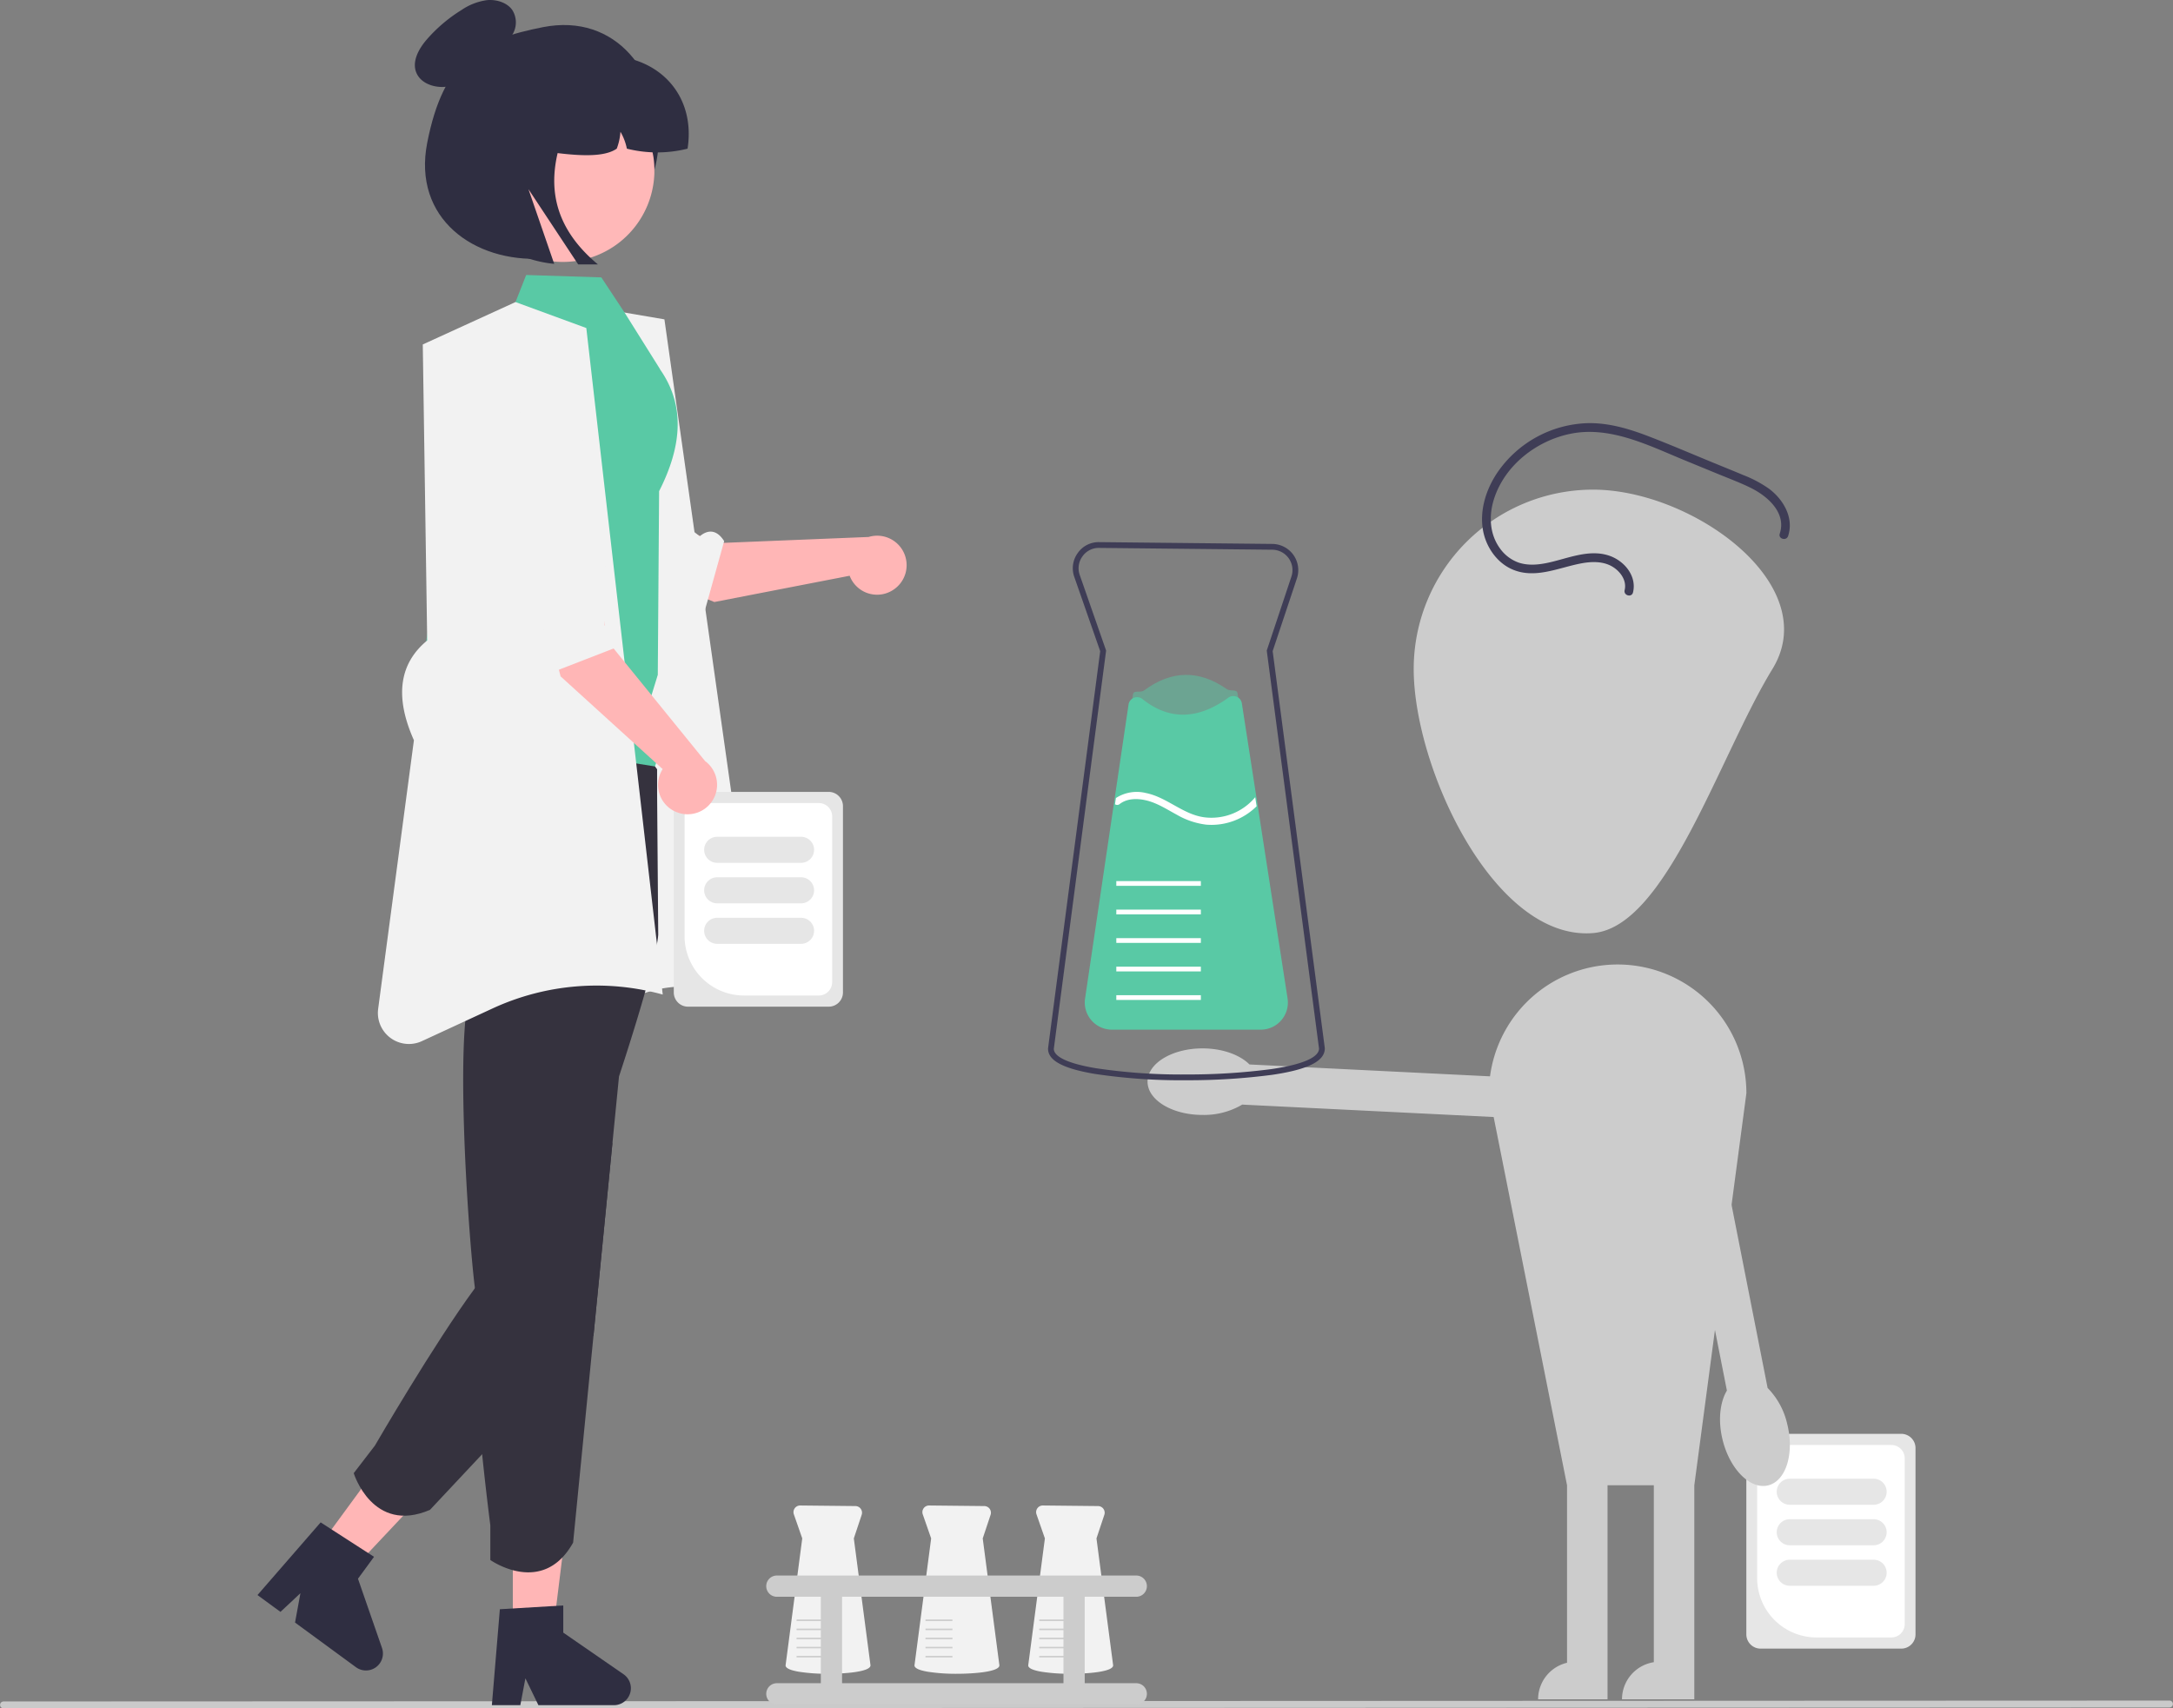 <svg data-name="Layer 1" xmlns="http://www.w3.org/2000/svg" width="751.131" height="590.512" viewBox="0 0 751.131 590.512" xmlns:xlink="http://www.w3.org/1999/xlink"><rect x="0" y="0" width="751.131" height="590.512" fill="#808080" stroke="none"/><path d="M974.375,744.949l-748.75.307a1.191,1.191,0,0,1,0-2.381l748.75-.307a1.191,1.191,0,0,1,0,2.381Z" transform="translate(-224.434 -154.744)" fill="#cacaca"/><path d="M828.084,719.691V655.282a4.923,4.923,0,0,1,4.917-4.917h48.643a4.923,4.923,0,0,1,4.917,4.917v64.409a4.923,4.923,0,0,1-4.917,4.917H833.001A4.923,4.923,0,0,1,828.084,719.691Z" transform="translate(-224.434 -154.744)" fill="#e6e6e6"/><path d="M831.815,700.237V658.829a4.61,4.61,0,0,1,4.605-4.605h41.805a4.61,4.61,0,0,1,4.605,4.605v57.316a4.61,4.61,0,0,1-4.605,4.605H852.328A20.536,20.536,0,0,1,831.815,700.237Z" transform="translate(-224.434 -154.744)" fill="#fff"/><path d="M838.584,670.382a4.505,4.505,0,0,1,4.5-4.5h29a4.5,4.5,0,0,1,0,9h-29A4.505,4.505,0,0,1,838.584,670.382Z" transform="translate(-224.434 -154.744)" fill="#e6e6e6"/><path d="M838.584,684.382a4.505,4.505,0,0,1,4.5-4.5h29a4.5,4.5,0,0,1,0,9h-29A4.505,4.505,0,0,1,838.584,684.382Z" transform="translate(-224.434 -154.744)" fill="#e6e6e6"/><path d="M838.584,698.382a4.505,4.505,0,0,1,4.5-4.5h29a4.5,4.5,0,0,1,0,9h-29A4.505,4.505,0,0,1,838.584,698.382Z" transform="translate(-224.434 -154.744)" fill="#e6e6e6"/><path d="M837.102,385.993c-18.321,29.915-36.572,89.196-62,91.278-34.127,2.794-62-57.036-62-91.278a62,62,0,0,1,62-62C809.344,323.993,854.986,356.793,837.102,385.993Z" transform="translate(-224.434 -154.744)" fill="#ccc"/><path d="M783.602,488.132h-0A44.5,44.5,0,0,0,739.102,532.632l27,135.5V729.494a12.995,12.995,0,0,0-10,12.638h24v-74h16v61.169a12.991,12.991,0,0,0-11,12.831h25v-74l18-135.5A44.5,44.5,0,0,0,783.602,488.132Z" transform="translate(-224.434 -154.744)" fill="#ccc"/><path d="M656.344,522.687c-3.33-3.325-9.348-5.555-16.242-5.555-10.493,0-19,5.149-19,11.5,0,6.351,8.507,11.5,19,11.5a25.972,25.972,0,0,0,13.82-3.624l-.006.059,104.593,5.164,1.394-13.93Z" transform="translate(-224.434 -154.744)" fill="#ccc"/><path d="M821.364,635.412c-2.423,4.035-3.134,10.413-1.469,17.102,2.534,10.183,9.584,17.195,15.747,15.661,6.163-1.533,9.106-11.031,6.572-21.214a25.972,25.972,0,0,0-6.854-12.536l.059-.009L815.177,531.672,801.322,533.683Z" transform="translate(-224.434 -154.744)" fill="#ccc"/><path d="M788.911,359.521c1.382-5.738-3.062-10.976-8.291-12.722-6.91-2.308-14.133.933-20.839,2.407-3.457.76-7.121,1.141-10.532-.04a13.458,13.458,0,0,1-6.316-4.845c-3.72-5.11-3.908-11.617-1.956-17.46,3.807-11.396,14.544-19.695,26.087-22.13,13.844-2.921,27.245,4.001,39.7,9.114l12.02,4.935c3.68,1.511,7.441,2.904,11,4.687,5.717,2.865,12.202,8.572,9.853,15.738-.603,1.839,2.293,2.627,2.893.798,2.056-6.275-1.637-12.595-6.572-16.295a41.071,41.071,0,0,0-8.877-4.734c-3.567-1.5-7.157-2.946-10.737-4.416-7.409-3.042-14.78-6.217-22.26-9.08-6.712-2.569-13.799-4.669-21.057-4.458a39.289,39.289,0,0,0-30.985,17.041c-3.878,5.755-6.181,12.878-5.01,19.834.94,5.582,4.535,11.036,9.741,13.477,7.834,3.673,16-.253,23.815-1.808,3.758-.748,7.953-.961,11.332,1.133,2.692,1.668,4.886,4.745,4.096,8.025-.452,1.876,2.44,2.677,2.893.798Z" transform="translate(-224.434 -154.744)" fill="#3f3d56"/><path d="M634.543,528.144a200.769,200.769,0,0,1-31.725-2.2c-10.992-1.86-16.111-4.628-16.111-8.712l.007-.162,18.02-137.236-8.956-25.672a8.942,8.942,0,0,1,1.194-8.257,8.793,8.793,0,0,1,7.466-3.769l59.808.623a9.046,9.046,0,0,1,8.489,11.908L664.35,379.817,682.376,517.06v.065c.002,4.423-5.765,7.31-18.151,9.138A222.953,222.953,0,0,1,634.543,528.144ZM604.235,344.133a6.872,6.872,0,0,0-5.639,2.938,6.964,6.964,0,0,0-.93,6.432l9.112,26.121-.031.235L588.704,517.253l.001.032c.001,1.906,2.507,4.666,14.446,6.686a198.693,198.693,0,0,0,31.392,2.173,220.919,220.919,0,0,0,29.39-1.859c13.592-2.006,16.444-4.972,16.443-7.105L662.307,379.621l8.529-25.588a7.047,7.047,0,0,0-6.612-9.275l-59.82-.623C604.348,344.133,604.291,344.133,604.235,344.133Z" transform="translate(-224.434 -154.744)" fill="#3f3d56"/><path d="M668.643,500.421H600.443L611.254,427.315l.294-2.015,4.504-30.434c.275-1.857,2.412-.415,3.923-1.528,9.383-6.909,18.878-7.11,28.455-.45,1.48,1.029,3.525-.175,3.802,1.607l4.732,30.527.457,2.953Z" transform="translate(-224.434 -154.744)" fill="#59c9a5" opacity="0.5"/><path d="M660.226,510.659H608.787a9.385,9.385,0,0,1-9.284-10.758l15.029-101.627a2.982,2.982,0,0,1,4.823-1.88c9.159,7.337,19.142,7.172,29.67-.489a2.928,2.928,0,0,1,2.866-.334,2.976,2.976,0,0,1,1.812,2.307l15.797,101.96a9.385,9.385,0,0,1-9.275,10.822Z" transform="translate(-224.434 -154.744)" fill="#59c9a5"/><rect x="385.869" y="344" width="29.225" height="1.643" fill="#fff"/><rect x="385.869" y="334.14" width="29.225" height="1.643" fill="#fff"/><rect x="385.869" y="324.28" width="29.225" height="1.643" fill="#fff"/><rect x="385.869" y="314.419" width="29.225" height="1.643" fill="#fff"/><rect x="385.869" y="304.559" width="29.225" height="1.643" fill="#fff"/><path d="M658.799,433.436a22.144,22.144,0,0,1-17.379,6.36,26.519,26.519,0,0,1-10.131-3.394c-3.295-1.767-6.483-3.878-10.131-4.864-3.196-.863-6.984-.978-9.729,1.159a1.334,1.334,0,0,1-1.578.041l.312-2.136a13.244,13.244,0,0,1,10.411-1.734c7.329,1.479,12.892,7.543,20.403,8.414a19.681,19.681,0,0,0,17.329-6.968l.008-.008Z" transform="translate(-224.434 -154.744)" fill="#fff"/><path d="M452.102,204.132c-1.016,22.068-17.947,38.703-40,40-23.847,1.402-45.103-13.908-40-40,5.683-29.056,18.326-35.739,40-40C437.501,159.139,453.2,180.288,452.102,204.132Z" transform="translate(-224.434 -154.744)" fill="#2f2e41"/><path d="M532.794,358.887a10.132,10.132,0,0,1-14.666-5.129l-46.777,9.08-45.749-18.732L437.28,325.421l34.106,17.1,53.293-2.168a10.187,10.187,0,0,1,8.114,18.534Z" transform="translate(-224.434 -154.744)" fill="#ffb6b6"/><path d="M388.949,320.948s-3.14,4.335,7.181,9.036c8.262,3.763,52.641,27.777,65.086,29.78a7.96,7.96,0,0,0,6.51,7.27l7.027-25.24c-3.165-5.022-6.681-3.193-8.443-1.666l-13.657-10.76-37.589-23.71-23.901,12.116Z" transform="translate(-224.434 -154.744)" fill="#f2f2f2"/><path d="M454.102,265.132,436.629,262.155,404.574,276.808l-18,249L443.101,499.666a42.389,42.389,0,0,1,29.095-2.381l0,0A10.421,10.421,0,0,0,485.294,485.783Z" transform="translate(-224.434 -154.744)" fill="#f2f2f2"/><polygon points="177.261 565.646 190.98 565.646 197.508 512.732 177.261 512.732 177.261 565.646" fill="#ffb6b6"/><path d="M394.455,744.159h9.838l1.756-9.288,4.498,9.288H436.639a5.865,5.865,0,0,0,3.333-10.692l-20.837-14.391v-9.39l-21.917,1.308Z" transform="translate(-224.434 -154.744)" fill="#2f2e41"/><polygon points="108.894 536.454 119.96 544.562 156.5 505.738 140.168 493.771 108.894 536.454" fill="#ffb6b6"/><path d="M313.439,706.091l7.936,5.815,6.906-6.454-1.862,10.151,21.048,15.422a5.865,5.865,0,0,0,9.008-6.655l-8.302-23.924,5.55-7.574-18.452-11.899Z" transform="translate(-224.434 -154.744)" fill="#2f2e41"/><path d="M451.962,477.822c-.76,10.54-13.56,49-13.56,49l-2.29,23.26-6.52,66.27-7.05,71.62c-10.54,18.83-28.62,6-28.62,6v-12s-1.41-10.83-2.83-24.56c-2.1-20.19-4.23-46.66-1.99-54.28a30.302,30.302,0,0,1-.5-3.12c-2.3-17.84-7.9-97.82.1-106.37a70.907,70.907,0,0,1-20.67-45c-.18-2.47-.33-5.06-.42-7.75-.61-17,11-36.92,15.54-44,1.1-1.72.505-4.56.505-4.56l66.49,26.38,1.425,1.94v8.27Z" transform="translate(-224.434 -154.744)" fill="#35323e"/><path d="M436.112,550.082l-6.52,66.27-38.5,41.06-18.04,19.24c-19.83,8.5-26.35-12.69-26.35-12.69l7.31-9.51s20.52-35.35,34.59-54.44c3.89-5.27,7.29-9.31,9.62-11.01,5.26-3.82,21.15-24.58,36.07-44.86Z" transform="translate(-224.434 -154.744)" fill="#35323e"/><path d="M366.149,394.835a13.934,13.934,0,0,0,.9,4.3c.06.17.12.33.19.5a14.232,14.232,0,0,0,6.22,6.95,13.917,13.917,0,0,0,2.59,1.13l7.79,1.25,66.99,10.71,2.69-8.09-5.07-12.68,3.36-10.9.457-63.48c7.705-15.15,9.255-29.407.303-42.14v-.08l-12.17-19.41-8.1-12.27-25.98-.83-3.69,9.36-7.29,4.36c-16.16,9.66-21.98,27.35-21.63,46.18,5.57,21.57,1.47,45.55-2.68,71.26l-3.39,6.78A14.303,14.303,0,0,0,366.149,394.835Z" transform="translate(-224.434 -154.744)" fill="#59c9a5"/><path d="M366.149,394.835a13.934,13.934,0,0,0,.9,4.3l6.41,7.45a13.917,13.917,0,0,0,2.59,1.13l7.79,1.25-11.27-21.19,24.77-54.23Z" transform="translate(-224.434 -154.744)" opacity="0.2"/><path d="M427.102,268.132,402.629,259.155,370.574,273.808,372.102,376.132c-9.512,7.851-11.428,19.169-4.591,34.481l-12.362,92.855a10.725,10.725,0,0,0,15.134,11.15l24.388-11.279a85.736,85.736,0,0,1,58.848-4.815l0,0Z" transform="translate(-224.434 -154.744)" fill="#f2f2f2"/><path d="M387.658,218.059a31.647,31.647,0,0,0,62.715-8.536l-.061-.449a31.647,31.647,0,0,0-62.644,8.983Z" transform="translate(-224.434 -154.744)" fill="#ffb8b8"/><path d="M462.102,206.132a43.24,43.24,0,0,1-20.98,0,18.911,18.911,0,0,0-2.22-5.84,20.231,20.231,0,0,1-1.28,5.84c-5.776,4.005-18.862,1.821-31.52,0v-32h24C450.418,172.311,465.163,186.356,462.102,206.132Z" transform="translate(-224.434 -154.744)" fill="#2f2e41"/><path d="M401.479,158.153c-1.825-2.543-5.428-3.653-8.661-3.365a20.492,20.492,0,0,0-8.821,3.393,52.343,52.343,0,0,0-12.047,10.222c-2.997,3.463-5.541,8.262-3.191,12.287,1.961,3.359,6.75,4.657,10.725,3.91,3.975-.747,7.298-3.081,10.375-5.453,3.077-2.373,6.148-4.9,9.946-6.167l-3.063-.242a24.328,24.328,0,0,0,5.139-6.612A8.026,8.026,0,0,0,401.479,158.153Z" transform="translate(-224.434 -154.744)" fill="#2f2e41"/><path d="M431.102,179.132H405.354A26.252,26.252,0,0,0,379.102,205.384v0a40.748,40.748,0,0,0,36.901,40.562L407.102,220.132l17.185,26h6.815C407.86,226.739,414.379,203.581,431.102,179.132Z" transform="translate(-224.434 -154.744)" fill="#2f2e41"/><path d="M510.658,733.304a63.428,63.428,0,0,1-10.023-.694c-3.089-.523-4.655-1.265-4.655-2.206l.001-.017,5.762-43.872-2.902-8.319a2.305,2.305,0,0,1,2.2-3.064l19.085.199a2.305,2.305,0,0,1,2.163,3.034l-2.717,8.15,5.762,43.873C525.336,732.694,516.11,733.304,510.658,733.304Z" transform="translate(-224.434 -154.744)" fill="#f2f2f2"/><rect x="275.346" y="572.385" width="9.322" height="0.524" fill="#ccc"/><rect x="275.346" y="569.239" width="9.322" height="0.524" fill="#ccc"/><rect x="275.346" y="566.094" width="9.322" height="0.524" fill="#ccc"/><rect x="275.346" y="562.949" width="9.322" height="0.524" fill="#ccc"/><rect x="275.346" y="559.803" width="9.322" height="0.524" fill="#ccc"/><path d="M594.532,733.304a63.427,63.427,0,0,1-10.023-.694c-3.089-.523-4.655-1.265-4.655-2.206l.001-.017,5.762-43.872-2.902-8.319a2.305,2.305,0,0,1,2.2-3.064l19.085.199a2.305,2.305,0,0,1,2.163,3.034l-2.717,8.15,5.762,43.873C609.21,732.694,599.983,733.304,594.532,733.304Z" transform="translate(-224.434 -154.744)" fill="#f2f2f2"/><rect x="359.22" y="572.385" width="9.322" height="0.524" fill="#ccc"/><rect x="359.22" y="569.239" width="9.322" height="0.524" fill="#ccc"/><rect x="359.22" y="566.094" width="9.322" height="0.524" fill="#ccc"/><rect x="359.22" y="562.949" width="9.322" height="0.524" fill="#ccc"/><rect x="359.22" y="559.803" width="9.322" height="0.524" fill="#ccc"/><path d="M555.216,733.304a63.427,63.427,0,0,1-10.023-.694c-3.089-.523-4.655-1.265-4.655-2.206l.001-.017,5.762-43.872-2.902-8.319a2.305,2.305,0,0,1,2.2-3.064l19.085.199a2.305,2.305,0,0,1,2.163,3.034l-2.717,8.15,5.762,43.873C569.894,732.694,560.668,733.304,555.216,733.304Z" transform="translate(-224.434 -154.744)" fill="#f2f2f2"/><rect x="319.904" y="572.385" width="9.322" height="0.524" fill="#ccc"/><rect x="319.904" y="569.239" width="9.322" height="0.524" fill="#ccc"/><rect x="319.904" y="566.094" width="9.322" height="0.524" fill="#ccc"/><rect x="319.904" y="562.949" width="9.322" height="0.524" fill="#ccc"/><rect x="319.904" y="559.803" width="9.322" height="0.524" fill="#ccc"/><path d="M617.204,736.564H599.381v-29.88H617.204a3.669,3.669,0,0,0,0-7.339H492.966a3.669,3.669,0,0,0,0,7.339h15.202v29.88H492.966a3.669,3.669,0,0,0,0,7.339H617.204a3.669,3.669,0,0,0,0-7.339Zm-101.697,0v-29.88h76.535v29.88Z" transform="translate(-224.434 -154.744)" fill="#ccc"/><path d="M457.337,497.796V433.386a4.923,4.923,0,0,1,4.917-4.917h48.643a4.923,4.923,0,0,1,4.917,4.917v64.409a4.923,4.923,0,0,1-4.917,4.917H462.254A4.923,4.923,0,0,1,457.337,497.796Z" transform="translate(-224.434 -154.744)" fill="#e6e6e6"/><path d="M461.068,478.341V436.933a4.61,4.61,0,0,1,4.605-4.605h41.805a4.61,4.61,0,0,1,4.605,4.605v57.316a4.61,4.61,0,0,1-4.605,4.605H481.581A20.536,20.536,0,0,1,461.068,478.341Z" transform="translate(-224.434 -154.744)" fill="#fff"/><path d="M467.837,448.487a4.505,4.505,0,0,1,4.5-4.5h29a4.5,4.5,0,0,1,0,9h-29A4.505,4.505,0,0,1,467.837,448.487Z" transform="translate(-224.434 -154.744)" fill="#e6e6e6"/><path d="M467.837,462.487a4.505,4.505,0,0,1,4.5-4.5h29a4.5,4.5,0,0,1,0,9h-29A4.505,4.505,0,0,1,467.837,462.487Z" transform="translate(-224.434 -154.744)" fill="#e6e6e6"/><path d="M467.837,476.487a4.505,4.505,0,0,1,4.5-4.5h29a4.5,4.5,0,0,1,0,9h-29A4.505,4.505,0,0,1,467.837,476.487Z" transform="translate(-224.434 -154.744)" fill="#e6e6e6"/><path d="M458.162,435.408a10.132,10.132,0,0,1-4.669-14.819l-35.27-32.04L405.85,340.687l21.959-1.827,6.713,37.558,33.632,41.397a10.187,10.187,0,0,1-9.992,17.593Z" transform="translate(-224.434 -154.744)" fill="#ffb6b6"/><path d="M402.466,297.463s-5.352.079-2.941,11.161c1.93,8.872,9.252,58.797,15.096,69.966a7.96,7.96,0,0,0-1.928,9.566l24.426-9.476c2.129-5.541-1.441-7.264-3.719-7.761l.447-17.381-3.502-44.304L406.334,297.337Z" transform="translate(-224.434 -154.744)" fill="#f2f2f2"/></svg>
